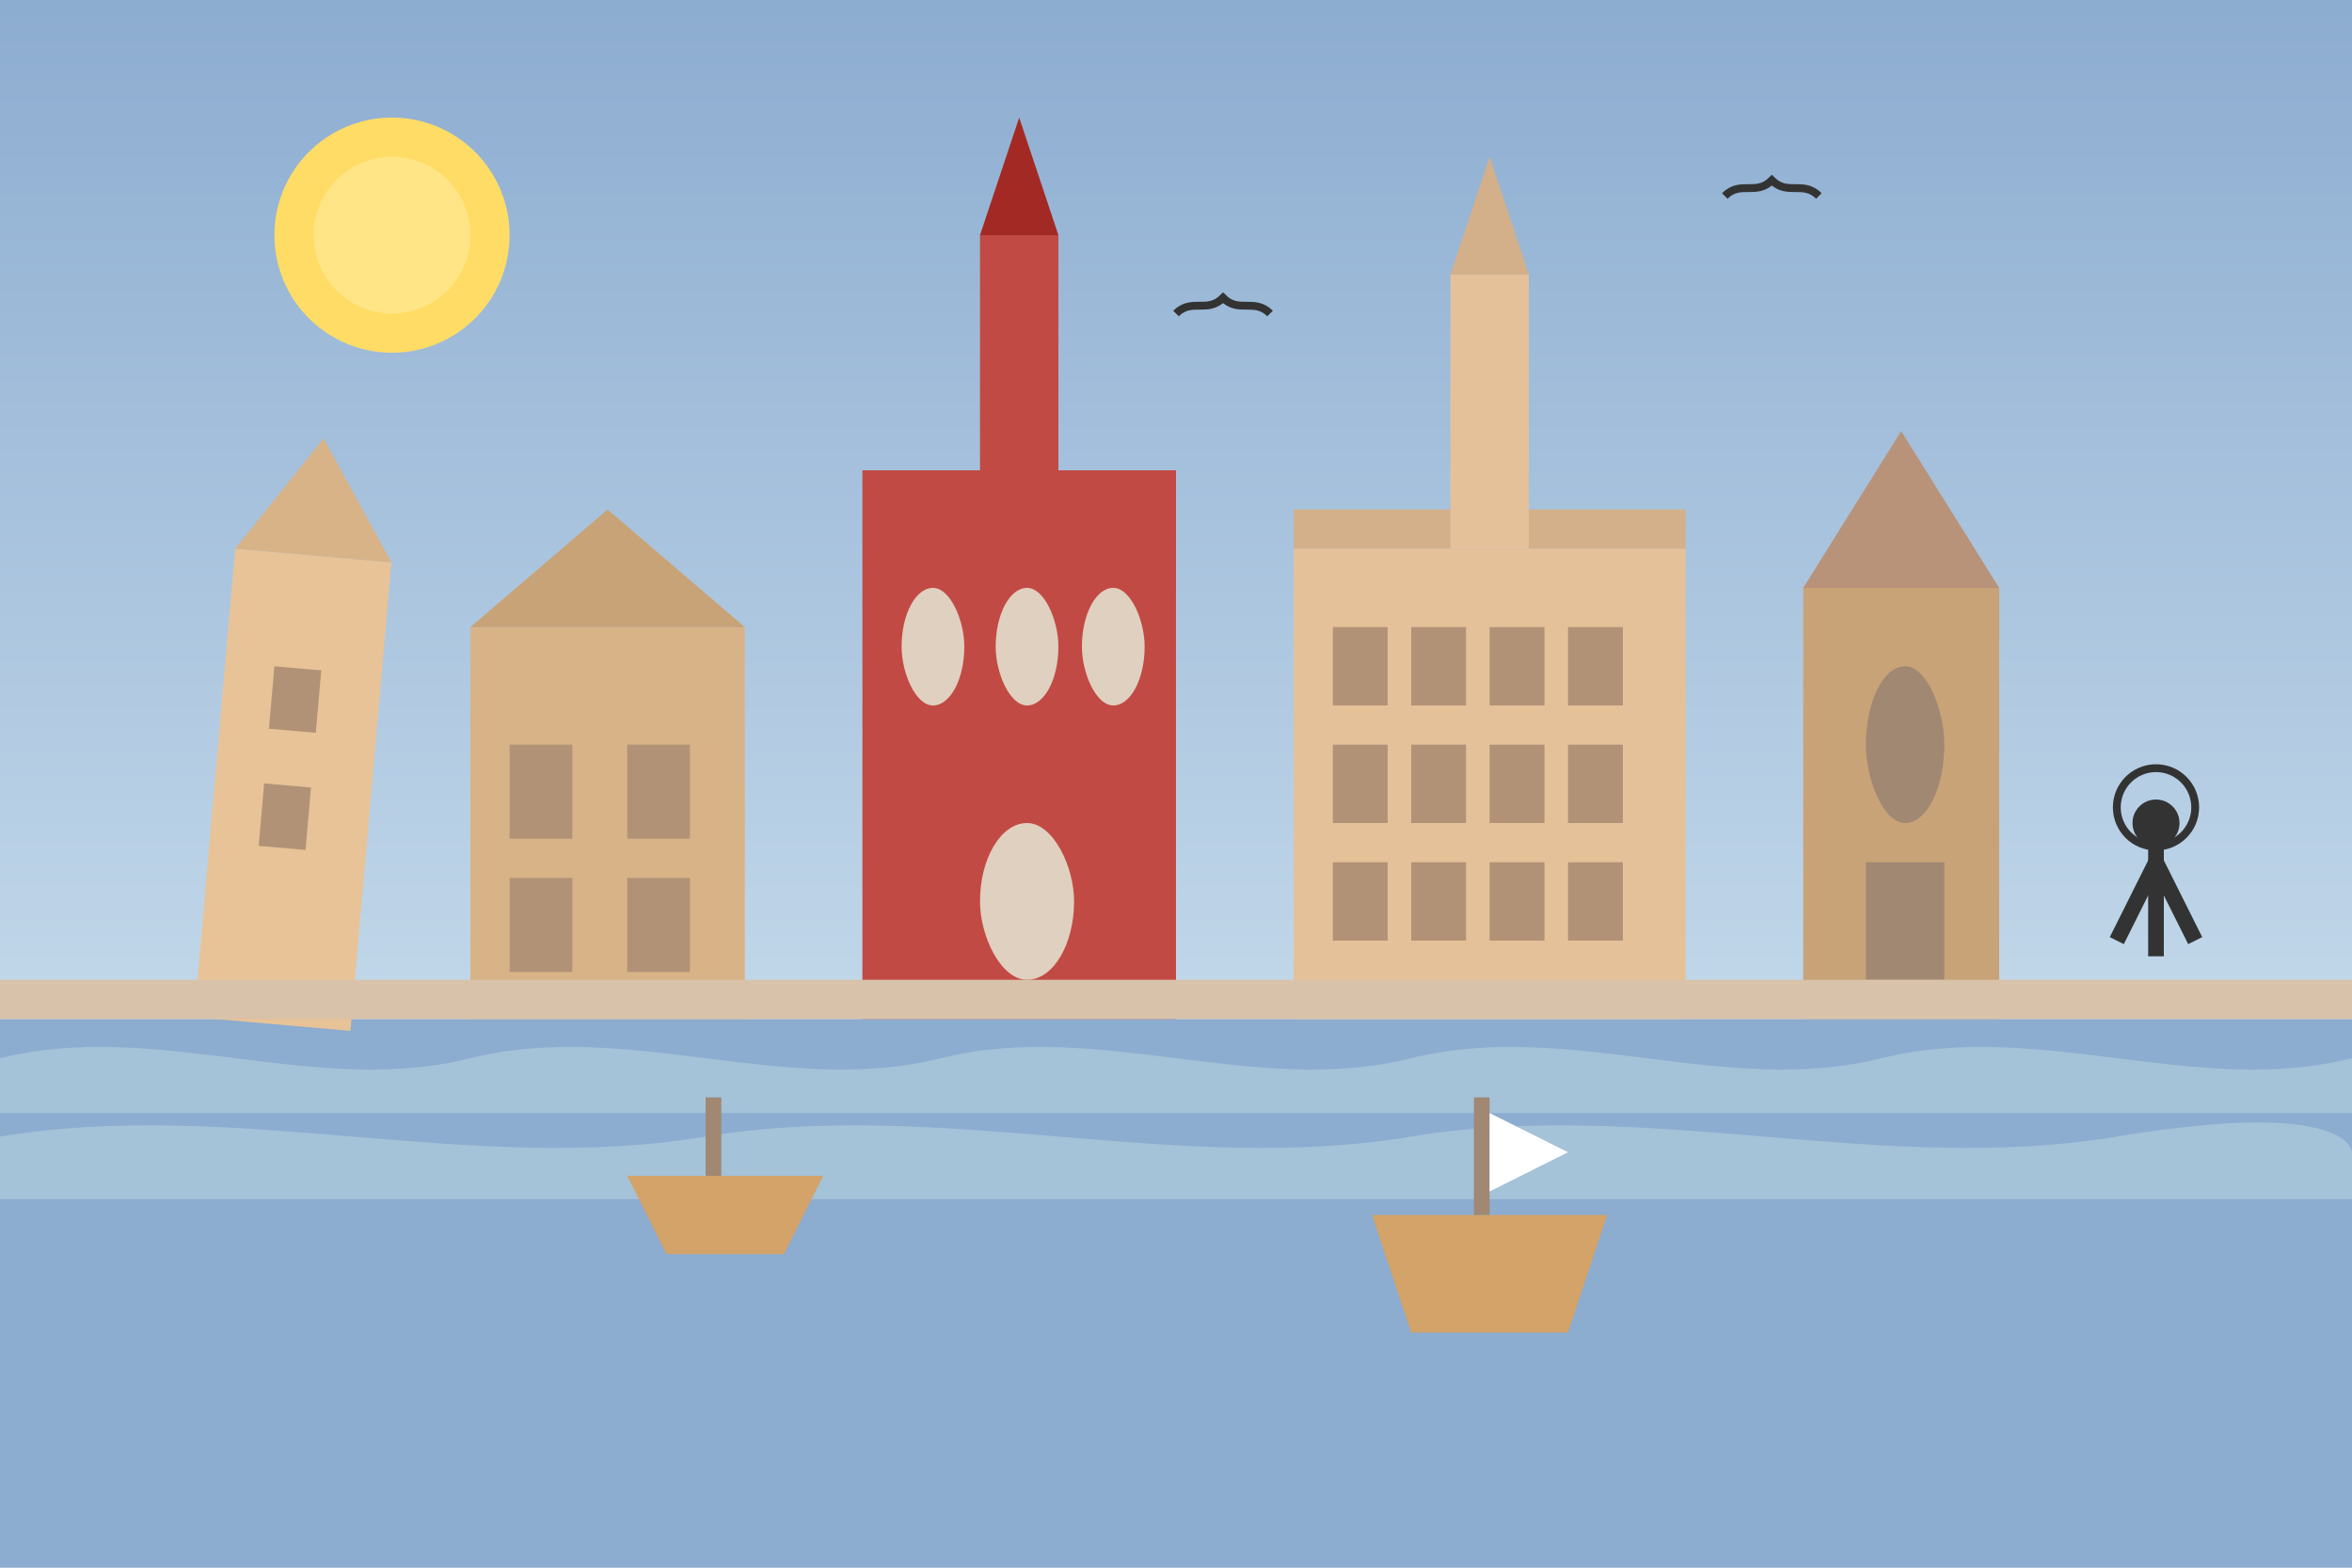 <svg width="300" height="200" viewBox="0 0 300 200" xmlns="http://www.w3.org/2000/svg">
  <!-- Torun skyline illustration -->
  
  <!-- Background -->
  <rect width="300" height="200" fill="#f0f0f0"/>
  
  <!-- Sky gradient -->
  <defs>
    <linearGradient id="skyGradient" x1="0%" y1="0%" x2="0%" y2="100%">
      <stop offset="0%" stop-color="#8cacd0" />
      <stop offset="100%" stop-color="#c2d8ea" />
    </linearGradient>
  </defs>
  <rect width="300" height="130" fill="url(#skyGradient)"/>
  
  <!-- Vistula River (Wisła) -->
  <rect x="0" y="130" width="300" height="70" fill="#8cacd0"/>
  
  <!-- Waves -->
  <path d="M0,135 C20,130 40,140 60,135 C80,130 100,140 120,135 C140,130 160,140 180,135 C200,130 220,140 240,135 C260,130 280,140 300,135 L300,142 L0,142 Z" fill="#a4c2d8"/>
  <path d="M0,145 C30,140 60,150 90,145 C120,140 150,150 180,145 C210,140 240,150 270,145 C300,140 300,147 300,147 L300,153 L0,153 Z" fill="#a4c2d8"/>
  
  <!-- Torun Old Town skyline -->
  
  <!-- Leaning Tower of Torun (Krzywa Wieża) -->
  <rect x="30" y="70" width="20" height="60" fill="#e8c397" transform="rotate(5 30 70)"/>
  <path d="M30,70 L50,70 L40,55 Z" fill="#d8b387" transform="rotate(5 30 70)"/>
  <rect x="35" y="85" width="6" height="8" fill="#b29277" transform="rotate(5 35 85)"/>
  <rect x="35" y="100" width="6" height="8" fill="#b29277" transform="rotate(5 35 85)"/>
  
  <!-- Copernicus House (Dom Kopernika) -->
  <rect x="60" y="80" width="35" height="50" fill="#d8b387"/>
  <path d="M60,80 L95,80 L77.5,65 Z" fill="#c8a377"/>
  <rect x="65" y="95" width="8" height="12" fill="#b29277"/>
  <rect x="80" y="95" width="8" height="12" fill="#b29277"/>
  <rect x="65" y="112" width="8" height="12" fill="#b29277"/>
  <rect x="80" y="112" width="8" height="12" fill="#b29277"/>
  
  <!-- St. Mary's Church (Kościół Mariacki) -->
  <rect x="110" y="60" width="40" height="70" fill="#c24a44"/>
  
  <!-- Main tower -->
  <rect x="125" y="30" width="10" height="30" fill="#c24a44"/>
  <path d="M125,30 L135,30 L130,15 Z" fill="#a32a24"/>
  
  <!-- Church windows -->
  <rect x="115" y="75" width="8" height="15" fill="#e0d0c0" rx="4" ry="7.5"/>
  <rect x="127" y="75" width="8" height="15" fill="#e0d0c0" rx="4" ry="7.5"/>
  <rect x="138" y="75" width="8" height="15" fill="#e0d0c0" rx="4" ry="7.5"/>
  <rect x="125" y="105" width="12" height="20" fill="#e0d0c0" rx="6" ry="10"/>
  
  <!-- Town Hall (Ratusz Staromiejski) -->
  <rect x="165" y="70" width="50" height="60" fill="#e5c199"/>
  <rect x="165" y="65" width="50" height="5" fill="#d3b089"/>
  
  <!-- Town Hall Tower -->
  <rect x="185" y="35" width="10" height="35" fill="#e5c199"/>
  <path d="M185,35 L195,35 L190,20 Z" fill="#d3b089"/>
  
  <!-- Town Hall windows -->
  <rect x="170" y="80" width="7" height="10" fill="#b29277"/>
  <rect x="180" y="80" width="7" height="10" fill="#b29277"/>
  <rect x="190" y="80" width="7" height="10" fill="#b29277"/>
  <rect x="200" y="80" width="7" height="10" fill="#b29277"/>
  <rect x="170" y="95" width="7" height="10" fill="#b29277"/>
  <rect x="180" y="95" width="7" height="10" fill="#b29277"/>
  <rect x="190" y="95" width="7" height="10" fill="#b29277"/>
  <rect x="200" y="95" width="7" height="10" fill="#b29277"/>
  <rect x="170" y="110" width="7" height="10" fill="#b29277"/>
  <rect x="180" y="110" width="7" height="10" fill="#b29277"/>
  <rect x="190" y="110" width="7" height="10" fill="#b29277"/>
  <rect x="200" y="110" width="7" height="10" fill="#b29277"/>
  
  <!-- Bridge Gate (Brama Mostowa) -->
  <rect x="230" y="75" width="25" height="55" fill="#c8a377"/>
  <path d="M230,75 L255,75 L242.5,55 Z" fill="#b8937a"/>
  <rect x="238" y="85" width="10" height="20" fill="#a08873" rx="5" ry="10"/>
  <rect x="238" y="110" width="10" height="15" fill="#a08873"/>
  
  <!-- Philadelphia Boulevard (Bulwar Filadelfijski) along the river -->
  <rect x="0" y="125" width="300" height="5" fill="#d8c2aa"/>
  
  <!-- Boats on Vistula -->
  <path d="M85,160 L100,160 L105,150 L80,150 Z" fill="#d3a36a"/>
  <rect x="90" y="140" width="2" height="10" fill="#a08873"/>
  
  <path d="M180,170 L200,170 L205,155 L175,155 Z" fill="#d3a36a"/>
  <rect x="188" y="140" width="2" height="15" fill="#a08873"/>
  <path d="M190,142 L200,147 L190,152 Z" fill="#ffffff"/>
  
  <!-- Sun -->
  <circle cx="50" cy="30" r="15" fill="#ffdc65"/>
  <circle cx="50" cy="30" r="10" fill="#ffe585"/>
  
  <!-- Seagulls -->
  <path d="M150,40 C152,38 154,40 156,38 C158,40 160,38 162,40" fill="none" stroke="#333333" stroke-width="1"/>
  <path d="M220,25 C222,23 224,25 226,23 C228,25 230,23 232,25" fill="none" stroke="#333333" stroke-width="1"/>
  
  <!-- Subtle outline of Nicolaus Copernicus monument -->
  <circle cx="275" cy="105" r="3" fill="#333333"/>
  <path d="M275,108 L275,122" stroke="#333333" stroke-width="2"/>
  <path d="M275,110 L270,120" stroke="#333333" stroke-width="2"/>
  <path d="M275,110 L280,120" stroke="#333333" stroke-width="2"/>
  <circle cx="275" cy="103" r="5" fill="none" stroke="#333333" stroke-width="1"/>
</svg>